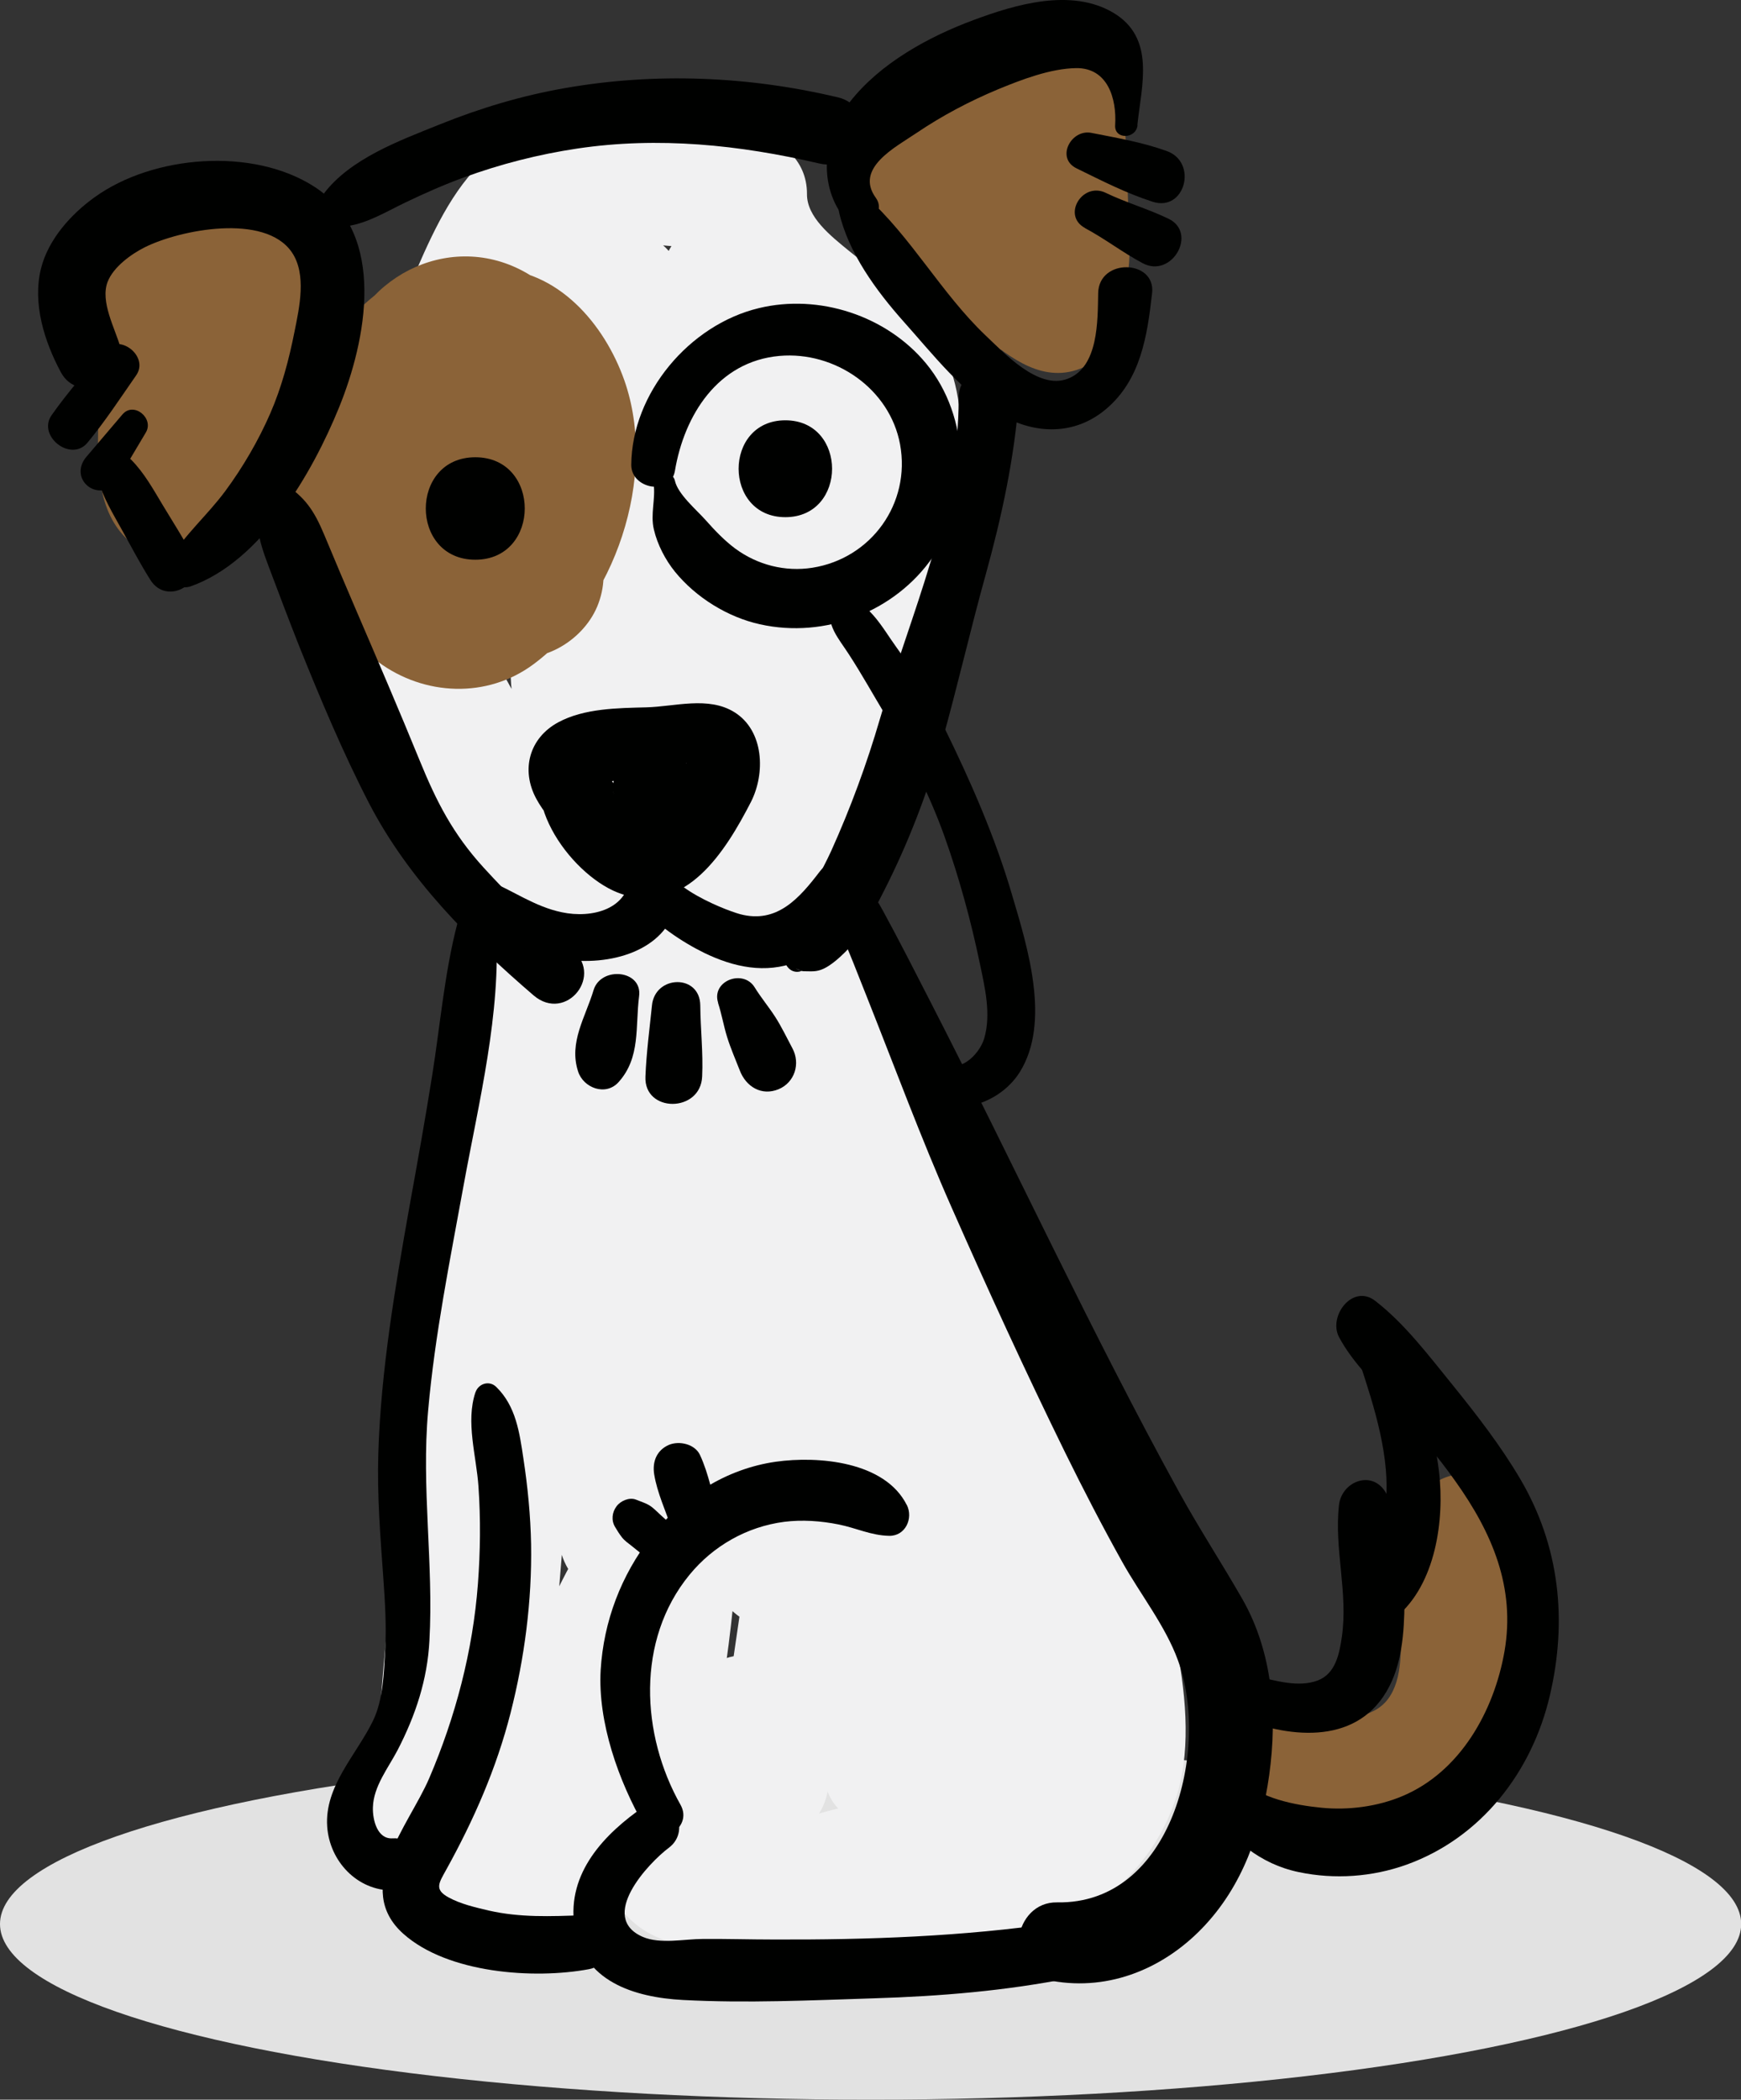 <svg xmlns="http://www.w3.org/2000/svg" id="Camada_2" data-name="Camada 2" viewBox="0 0 93.33 112.5"><rect x="0" y="0" width="93.33" height="112.5" fill="#333333" stroke="none"/><defs><style>      .cls-1 {        fill: #e2e2e2;      }      .cls-2 {        fill: #f1f1f2;      }      .cls-3 {        fill: #000100;      }      .cls-4 {        fill: #8b6338;      }    </style></defs><g id="Calculadora"><g><g><ellipse class="cls-1" cx="46.67" cy="103.09" rx="46.67" ry="9.41"></ellipse><path class="cls-2" d="M25.08,51.43c-.96,3.74-1.46,6.97-2.06,10.91-.63,4.12-.81,8.32-1.16,12.47-.64,7.66-1.47,15.33-1.94,23-.11,1.73,1.19,3.38,2.7,4.01s3.72.45,4.8-.91,2.12-2.68,3.19-4.02c-2.4-1-4.81-1.99-7.21-2.99l.44,6.02c.12,1.62.91,3.05,2.47,3.68,1.38.56,3.37.41,4.4-.83,1.93-2.34,2.96-4.78,3.24-7.81-2.51.34-5.03.68-7.54,1.02.19.7.38,1.41.54,2.12.41,1.82,2.39,2.98,4.16,2.71,1.94-.29,3.14-1.79,3.28-3.72.32-4.35,1.99-8.53,4.65-12.19-2.41-.65-4.81-1.3-7.22-1.95-.23,2.71-.35,5.35-.3,8.06.04,2.53-.11,5.13.28,7.63.36,2.29,1.44,4.43,3.73,5.28s5.05.25,7.49.45c4.77.39,10.42.45,14.79-1.82,2.42-1.26,4.24-3.42,5.15-5.97s.64-5.54.14-8.25c-1.74-9.34-4.58-18.42-9.87-26.38-2.53-3.8-5.46-7.4-9.28-9.96-3.87-2.59-9.87-3.98-13.87-.89-3.88,3-3.48,8.67-2.86,13.06.88,6.23,1.69,12.51,2.79,18.71.4,2.29,3.03,3.64,5.14,3.36,2.09-.28,4.33-2.28,4.07-4.6-.17-1.54-.53-3.15-.35-4.69.2-1.66.4-3.31.6-4.97.39-3.22.78-6.44,1.17-9.65l-7.86,1.06c.5,1.97.46,3.57.96,5.42.45,1.68.91,3.35,1.36,5.03.93,3.44,1.86,6.88,2.79,10.33.49,1.83,2.38,3.38,4.32,3.29,1.82-.08,4.02-1.32,4.32-3.29.76-4.87.78-9.73.31-14.63-.46-4.85-.9-9.67-2.18-14.39-2.64,1.11-5.28,2.23-7.93,3.34-.55-1.23.02.11.11.37.16.45.3.9.44,1.36.31,1,.59,2.02.87,3.03.58,2.07,1.21,4.09,2.08,6.06,1.39,3.15,5.99,2.53,7.55,0,1.55-2.51,1.97-5.77,1.84-8.67-.15-3.37-.93-6.45-3.04-9.12-1.19-1.51-3.98-1.71-5.52-.71s-2.77,3.2-2.09,5.15c4.27,12.24,7.28,24.93,9.9,37.61,2.77-.76,5.55-1.53,8.32-2.29-2.04-5.63-3.99-11.28-5.86-16.97-.68-2.06-2.56-3.4-4.75-3.1s-3.75,2.08-3.76,4.26c0,6.69.12,13.28,1.26,19.88,1.94-1.13,3.87-2.26,5.81-3.38-.88-.97-1.87-1.9-2.62-2.96-.81-1.13-1.51-2.37-2.25-3.55-1.2-1.88-4.92-1.95-5.31.69-.43,2.92-.85,5.84-1.29,8.76h5.87l-1.13-3.99c-.8-2.81-5.41-3.13-6.02,0l-.87,4.49c1.95-.26,3.91-.51,5.86-.77l-.68-1.43c-.75-1.58-3.01-1.99-4.42-1.16-1.57.92-1.97,2.87-1.16,4.42.24.47.48.93.73,1.4,1.19,2.29,5.43,1.98,5.86-.77.24-1.51.47-3.02.71-4.53h-6.02c.43,1.32.85,2.63,1.28,3.95,1.11,3.42,5.61,2.53,5.98-.81.33-2.93.67-5.87,1.01-8.8-1.8.49-3.61.98-5.41,1.47.84,1.23,1.76,2.44,2.52,3.72s1.3,2.72,1.91,4.08c1.17,2.59,5.94,2.07,6.35-.83.24-1.69.57-3.4.68-5.11.11-1.67.11-3.35.16-5.02.1-3.26-.04-6.5-.14-9.76l-8.51,1.15c2.05,5.63,4.01,11.27,5.89,16.96.73,2.21,2.98,3.65,5.31,3.01,2.42-.66,3.42-3,3.01-5.31-2.27-12.73-4.71-25.66-9.43-37.74-2.54,1.48-5.08,2.96-7.62,4.43-.73-.85-.24-.11.1.33.29.37-.2-.73-.1-.23.04.21.14.42.2.62.15.5.25,1,.35,1.52s0,.24-.01-.12c0,.3.05.61.07.91.02.48.03.97.01,1.45,0,.3-.04.59-.05.89-.03.56-.05.17.03-.15-.1.41-.16.84-.28,1.25-.09.29-.41.71-.08.29.4-.51-.06.04-.14.18h7.55c.56,1.24-.02-.09-.11-.36-.16-.45-.3-.9-.44-1.35-.31-1-.6-2.01-.89-3.02-.6-2.06-1.23-4.08-2.1-6.04s-3.62-2.53-5.42-1.77-3.22,3.06-2.51,5.12c1.42,4.1,2.17,8.16,2.28,12.09.06,2.27.02,4.54-.13,6.81-.07,1.01-.16,2.02-.27,3.02-.06.55-.13,1.1-.18,1.65-.07.54-.06.54,0,0-.04.26-.07.51-.12.77h8.65c-.93-3.44-1.86-6.88-2.79-10.33-.45-1.68-.91-3.35-1.36-5.03-.5-1.83-1.35-3.29-1.9-5.17-.55-1.9-2.43-3.16-4.39-2.87-2.08.31-3.27,1.89-3.47,3.93-.31,3.13-.61,6.25-.92,9.38-.14,1.47-.29,2.94-.43,4.41s-.79,2.85-1.28,4.27c3.07.42,6.14.83,9.21,1.25-.6-4.83-1.44-9.63-2.17-14.44-.17-1.1-.34-2.2-.5-3.3-.08-.55-.17-1.1-.25-1.65-.23-1.43.05.97,0-.07-.08-1.43-.12-2.83-.05-4.26,0-.04.01-.48.04-.49.09-.03-.25.98-.06.49.11-.27.4-.93,0-.28-.2.31-.32.57-.57.86.18-.21.44-.22.06-.09-.04.01-.6.43-.66.34,0,0,.64-.17.7-.18-.75.22-.25.08.25.07.88-.02-.59-.19.25.01.35.08.69.16,1.03.27.17.05.34.13.51.18.56.14-.59-.37-.11-.04.61.42,1.31.71,1.92,1.13.16.11.31.22.47.33-.06-.04-.55-.47-.17-.12.34.32.7.6,1.04.92.59.56,1.16,1.15,1.7,1.75.27.31.54.62.81.94.13.16.26.32.39.48.45.56-.38-.52.05.06,1.98,2.68,3.8,5.55,5.27,8.54.23.48.46.96.67,1.44-.25-.57.19.48.26.64.38.98.73,1.97,1.06,2.97.66,2.02,1.23,4.06,1.75,6.12.52,2.07,1.03,4.16,1.45,6.25.05.23.09.46.13.69,0,0,.11.76.06.32s.02.32.02.32c.01.23.02.46.03.69s0,.45-.01.68c0-.08.13-.62.02-.09-.04.22-.1.43-.16.65.12-.44.05-.1-.08.16-.36.74.33-.32-.2.28s.45-.19-.23.22c-.32.19-.65.36-.98.54.72-.41-.23.06-.54.16-1.61.54-3.24.92-4.91,1.23-1.44.27-2.82.53-4.21.99-1.15.38-2.37.72-3.57.96-.43.09-1.91.63-2.35.32.1.07.08-.72.1-.94.18-1.99.75-4.41,1.12-6.53.48-2.74.76-5.44.97-8.22.12-1.68-1.29-3.31-2.84-3.73-1.75-.48-3.37.37-4.37,1.78-3.36,4.73-5.18,10.33-5.54,16.09l7.44-1.01c-.17-.71-.3-1.43-.44-2.14-.7-3.6-6.81-3.73-7.41,0-.23,1.41-.6,2.3-1.39,3.14,2.29.95,4.58,1.9,6.87,2.85-.01-2.01-.03-4.01-.04-6.02-.03-3.51-4.69-5.76-7.21-2.99l-3.43,3.78c2.5,1.04,5,2.07,7.5,3.11.96-7.54,1.42-15.17,2.08-22.75.33-3.83.87-7.7.95-11.55.04-1.86.09-3.73.13-5.59.05-2.09-.08-3.48-.21-5.61-.1-1.65-1.19-3.08-2.9-3.28-1.61-.19-3.25.75-3.67,2.4h0Z"></path><path class="cls-4" d="M65.56,97.69c1.66,1.94,4.94,1.55,7.16,1.1s4.2-1.54,5.58-3.2c3.13-3.76,2.22-8.47,3.19-12.92.83-3.83-4.47-5.22-5.81-1.6-.72,1.94-.57,4.16-.58,6.2,0,1.24.08,2.94-.84,3.94-.73.78-1.84.82-2.85.87-2.06.1-4.23-.21-5.84,1.36-1.23,1.2-1.05,3.04,0,4.26h0Z"></path><path class="cls-3" d="M34.56,96.77c-2.16,1.48-4.17,3.58-3.77,6.41.43,2.98,3.2,3.84,5.82,3.98,3.4.18,6.85.02,10.25-.09,3.56-.11,7.08-.4,10.58-1.1,1.96-.39,1.09-3.22-.81-2.94-5.02.73-10.09.91-15.16.89-1.26,0-2.52-.04-3.78-.03-1,0-2.3.29-3.23-.11-2.42-1.05.29-3.95,1.4-4.78,1.29-.97.09-3.17-1.3-2.22h0Z"></path><path class="cls-3" d="M44.48,47.69c-.04-.27,0,.05-.01.11-.01.18.01-.02.01-.05,0,.24-.02.37.02.61.07.49.29.94.48,1.39.52,1.2,1,2.42,1.48,3.64,1.5,3.77,2.91,7.59,4.55,11.3,1.95,4.42,3.97,8.82,6.1,13.16.97,1.97,1.98,3.92,3.05,5.84.96,1.72,2.32,3.43,2.99,5.28,1.73,4.75-.33,13.07-6.48,12.96-2.34-.04-2.93,3.64-.56,4.15,3.11.67,6.13-.49,8.32-2.75,2.19-2.26,3.18-5.17,3.61-8.23.44-3.2.19-6.56-1.44-9.42-1.1-1.92-2.31-3.77-3.38-5.71-4.74-8.61-8.85-17.55-13.34-26.29-.83-1.62-1.66-3.25-2.53-4.85-.57-1.05-1.08-1.72-1.99-2.03-.57-.19-.95.39-.88.88h0Z"></path><path class="cls-3" d="M24.52,49.47c-.69,2.64-.92,5.44-1.35,8.14-.37,2.33-.79,4.66-1.21,6.98-.78,4.39-1.54,8.82-1.68,13.28-.07,2.25.11,4.46.27,6.7.09,1.27.17,2.55.1,3.82-.07,1.25-.11,2.7-.66,3.82-.89,1.83-2.6,3.49-2.45,5.66.13,1.86,1.61,3.43,3.5,3.42s1.79-2.91,0-2.79c-.81.05-1.07-.98-1.05-1.66.03-1.13.83-2.12,1.33-3.08.96-1.86,1.59-3.76,1.7-5.85.23-4.11-.44-8.19-.07-12.32.36-4.08,1.18-8.1,1.91-12.12.81-4.43,2.01-9.21,1.73-13.74-.07-1.14-1.75-1.47-2.06-.28h0Z"></path><path class="cls-3" d="M25.49,74.59c-.54,1.6.05,3.42.16,5.07.12,1.73.1,3.47-.03,5.2-.27,3.59-1.2,7.13-2.62,10.44-1.08,2.5-4.11,5.89-1.37,8.32,2.37,2.11,6.98,2.44,9.94,1.89,1.63-.3,1.25-2.95-.39-2.89s-3.3.13-4.97-.25c-.72-.17-1.52-.35-2.17-.71-.77-.42-.51-.77-.13-1.46,1.49-2.69,2.7-5.44,3.46-8.42.75-2.94,1.15-6.01,1.1-9.04-.03-1.53-.18-3.07-.41-4.58-.21-1.4-.4-2.82-1.46-3.85-.37-.36-.95-.18-1.11.29h0Z"></path><path class="cls-3" d="M64.76,97.08c1.45,1.51,2.72,2.78,4.87,3.23,1.91.4,3.93.26,5.77-.4,4-1.44,6.72-4.96,7.68-9.05.95-4.04.53-8.02-1.58-11.61-1.06-1.8-2.35-3.46-3.66-5.08-1.26-1.55-2.54-3.25-4.12-4.47-1.2-.93-2.53.81-1.94,1.94.75,1.41,2.01,2.58,3.05,3.78,1.11,1.29,2.22,2.57,3.2,3.96,1.95,2.74,3.22,5.67,2.62,9.11-.56,3.19-2.37,6.45-5.48,7.75-1.33.56-2.89.76-4.32.62s-3.32-.5-4.32-1.54c-1.11-1.17-2.88.6-1.77,1.77h0Z"></path><g><path class="cls-2" d="M16.31,26.29c.22,1.5.34,3.05.78,4.49.49,1.59.99,3.18,1.56,4.75,1.11,3.06,2.57,5.99,4.41,8.68.94,1.37,1.96,2.71,3.07,3.94.5.56,1.05,1.06,1.59,1.59.14.14.29.32.44.44-.63-.52-.26-.34-.03.05,1.13,2,2.06,4.32,3.8,5.89,2.64,2.38,6.17,1.52,8.47-.86,1.74-1.8,2.97-4.09,4.33-6.17-.67,1.03.2-.26.29-.39.28-.38.56-.75.82-1.15.41-.66.75-1.35,1.06-2.06.78-1.77,1.37-3.59,1.88-5.45.94-3.42,1.65-6.89,2.15-10.4.59-4.15,1.44-8.69-1.25-12.32-1.17-1.58-2.66-2.66-4.17-3.88-.99-.81-2.26-1.81-2.25-3.04.01-1.89-1.51-3.09-3.26-3.26-2.7-.27-5.38-.34-8.09-.15-2.58.17-5.08.38-6.82,2.51-1.56,1.9-2.51,4.42-3.49,6.65-1.04,2.36-2.02,4.76-2.85,7.21-.68,2.02-1.97,4.89-.25,6.75,2.05,2.21,4.61.48,6.04-1.36,3.12-4.03,5.62-8.46,7.24-13.3l-5.8-1.6c-1.71,6.09-3.11,12.49-3.35,18.82-.13,3.4,4.96,4,5.86.79.91-3.27,1.86-6.52,2.59-9.83.73-3.31,1.33-6.65,2.14-9.94l-6.08-.82c-.07,4.56.21,9.15.24,13.71.02,2.24.02,4.48,0,6.72,0,1.12-.06,2.25.02,3.36.09,1.21.34,2.44.32,3.64-.04,3.17,5.11,4.05,5.68.77,1.49-8.51,2.54-17.09,3.14-25.71h-6.01c.21,9.87.31,19.76.63,29.63.13,4.05,6.15,4.05,6.29,0,.16-4.53.32-9.06.48-13.59.08-2.22.16-4.44.23-6.65.08-2.32.45-4.62.58-6.93h-6.56c.55,4.67,1,9.34,1.33,14.03.33,4.69.42,9.4.83,14.09.39,4.48,6.56,4.48,6.97,0,.47-5.17.59-10.4.56-15.59-.02-2.56-.08-5.12-.2-7.68-.06-1.28-.19-2.56-.2-3.84-.01-1.37.12-2.74.05-4.11h-5.92c.46,3.44.91,6.89,1.61,10.3.32,1.56.69,3.12,1.16,4.65.51,1.69,1.09,3.68,2.09,5.14,1.39,2.03,4.6,1.83,5.33-.7l.28-.98-4.97.65c.23.35.24.62.33,1.03v-1.22c-.15.52.06.17-.34.54l3.78,2.2c1.4-5.93,2.37-11.94,2.24-18.05-.03-1.51-1.26-2.79-2.79-2.79-1.37,0-2.98,1.29-2.79,2.79.7,5.64.59,11.37-1.02,16.85-.68,2.32,2.15,3.58,3.78,2.2s2.21-3.62,1.78-5.64c-.39-1.86-3.3-2.81-4.54-1.2l-.61.79c1.62.43,3.25.86,4.87,1.29-.34-1.53-1.06-3.02-1.53-4.52-.47-1.53-.87-3.07-1.22-4.63-.69-3.13-1.16-6.31-1.62-9.48s-6.03-2.53-5.82.79c.08,1.28.32,2.55.42,3.83s.05,2.56.04,3.84c-.03,2.65-.12,5.3-.26,7.95-.28,5.22-.84,10.4-1.47,15.59h6.97c.07-4.8-.41-9.6-.88-14.36-.48-4.89-1.09-9.77-1.8-14.63-.23-1.59-2.16-2.57-3.6-2.35-1.63.24-2.8,1.55-2.85,3.22-.06,2.22.09,4.44,0,6.65s-.23,4.62-.34,6.93c-.22,4.53-.45,9.06-.67,13.59h6.29c-.19-9.88-.6-19.75-.91-29.63-.12-3.89-5.78-3.85-6.01,0-.48,8.1-1.39,16.17-2.71,24.17l5.68.77c0-1.11.23-2.25.35-3.36s.07-2.24.06-3.36c-.02-2.33-.05-4.67-.1-7-.1-4.55-.07-9.18-.49-13.71-.37-4.02-5.71-3.93-6.19,0-.77,6.35-2.05,13.05-4.4,19.01,1.92.53,3.84,1.06,5.75,1.59.87-6.08,1.69-12.07,3.29-18.02,1.01-3.76-4.61-5.26-5.8-1.6-.76,2.34-1.6,4.67-2.65,6.89-.53,1.11-1.11,2.21-1.72,3.28-.33.57-.67,1.13-1.02,1.68-.18.28-.36.55-.54.82-.15.14-.13.11.06-.09h1.27l-.32-.08,1.05.61c.1.87.21,1,.33.41.12-.33.25-.66.37-.99.19-.49.39-.98.58-1.47.44-1.1.89-2.19,1.38-3.27,1-2.23,2.1-4.42,3.29-6.57.24-.42.76-1.74,1.19-2.01.64-.38,1.93-.13,2.65-.11,2.41.07,4.84.25,7.22.6-.8-1.05-1.6-2.1-2.4-3.15-.18,3.32,1.89,6.09,4.27,8.16.96.84,2.12,1.65,2.86,2.7.44.62.5,1.91.43,2.99-.2,3.08-.82,6.17-1.5,9.18-.63,2.81-1.35,5.95-2.46,8.49-.92,2.11-2.45,3.83-3.72,5.79-.3.45-.6.9-.91,1.35-.1.15-.6.73-.15.21-.14.17-.28.34-.44.5-.14.15-.3.29-.44.44.53-.54.25-.15-.02-.02.65-.3,1.54-.16,2.49.39-.13-.08-.21-.31-.34-.37.4.18.31.47.1.08-.26-.47-.55-.92-.81-1.39-.45-.84-.86-1.71-1.36-2.53-1.22-2.03-3.48-3.79-4.73-5.45-1.9-2.53-3.31-5.37-4.73-8.18-.68-1.35-1.33-2.72-1.94-4.1-.66-1.51-1.54-2.89-2.37-4.32-.63-1.1-2.05-1.55-3.2-1.05-1.26.55-1.68,1.72-1.48,3.02h0Z"></path><path class="cls-4" d="M6.51,16.25c-.74,2.27-1.2,4.46-1.25,6.85-.04,2.23.02,4.73,2.01,6.17,5.16,3.73,8.45-4.42,9.93-8.01.79-1.91,1.73-3.94,2.04-6,.46-3.01-1.76-5.61-4.85-5.49-1.46.05-3,.51-4.44.75-1.44.24-3.01.33-4.28,1.08-3.35,1.97-1.66,6.63,1.87,6.92.76.06,1.54-.15,2.29-.26.17-.03,1.33-.18.45-.06.35-.05.7-.09,1.04-.14.88-.12,1.77-.23,2.65-.36.25-.04.52-.06.76-.12.82-.21-.47-.12.32-.03l-1.95-.53.28.15-1.38-1.38c-.04-1.86-.13-2.27-.29-1.21l-.1.49c-.11.49-.22.97-.35,1.46-.26.98-.57,1.94-.96,2.87-.36.86-.77,1.69-1.2,2.51-.23.44-.47.88-.73,1.31-.12.22-.25.43-.38.64.09-.1.17-.2.24-.31.59-.16,1.19-.32,1.78-.48l.33.03,1.55.91s.32.53.3.53c.02-.01-.23-.96-.25-1.05-.13-.64-.25-1.29-.32-1.94-.17-1.55-.42-3.1-.48-4.66-.11-2.69-3.82-3.19-4.65-.63h0Z"></path><path class="cls-4" d="M46.35,8.95l-.1.28.62-1.06c-2,2.48.11,5.25,1.92,7.13.76.79,1.58,1.52,2.44,2.21,1.07.85,2.07,1.07,3.28,1.56-.53-.31-1.07-.62-1.6-.93,1.59,1.32,3.45,2.57,5.56,1.34,1.48-.86,1.91-2.39,1.87-3.99,0-.16.02-.35,0-.51-.09-.62-.26.96-.02.22.31-.96.23-2.07.2-3.06-.07-1.98-.13-3.96-.24-5.93-.13-2.39-2.05-3.63-4.3-3.28-2.61.41-4.91,1.67-6.87,3.4-1.33,1.18-1.2,3.45,0,4.65,1.36,1.36,3.27,1.13,4.65,0,.84-.69,2.04-1.24,3.13-1.38-1.13-1.13-2.27-2.27-3.4-3.4.06,2.16.2,4.32.26,6.47.02.76-.14,1.35-.18,2.13,0,.14-.05.36,0,.48,0,.27.03.14.09-.39-.16.62.07.29.66-.98l1.55-.9.72-.1,1.78.48c.47.41.54.44.21.09-.28-.34-.62-.63-1.01-.86-.44-.28-.91-.5-1.41-.64-.43-.06-.85-.12-1.28-.18.98.38,1.14.38.48,0-.29-.27-.68-.47-.99-.72-.96-.77-1.8-1.66-2.78-2.42-.42-.32-.81-.65-1.28-.89-.45-.26-.93-.39-1.44-.39-.83.09-1.01.12-.56.09-.95.03-1.61.61-1.93,1.47h0Z"></path><path class="cls-4" d="M17.59,27.24c-.05.54-.21,1-.31,1.52-.17.83-.03,1.67.2,2.48.49,1.72,1.36,3.16,2.8,4.23,2.46,1.82,5.83,1.97,8.32.12,4.36-3.24,6.69-10.03,4.87-15.21-1.07-3.03-3.58-5.97-7.05-5.99-3.25-.02-5.5,2.28-6.78,5.05-1.36,2.95-2.36,5.97-1.87,9.26s3.16,6.71,6.9,6.56c3.21-.12,5.89-2.81,7.16-5.58,1.25-2.72,1.62-5.73.88-8.66-.76-2.98-2.88-5.9-5.95-6.75-3.61-.99-7.02,1.13-8.96,4.06-3.24,4.89-3.5,13.5,2.33,16.65,3.33,1.8,7.41.74,9.94-1.93,2.15-2.27,3.3-5.48,3.24-8.59-.06-3.56-1.56-7.41-4.56-9.5-3.9-2.71-8.94-.66-10.4,3.72-2.18,6.59,2.16,14.13,8.5,16.36,2.05.72,4.37-.66,5.16-2.53.86-2.05.06-4.26-1.79-5.46-.29-.19-.56-.38-.84-.58-.18-.13-.84-.69-.22-.15-.41-.36-.79-.74-1.14-1.15.62.73-.17-.3-.23-.4-.14-.23-.27-.47-.39-.71-.41-.79-.07-.2-.02-.03-.13-.39-.24-.77-.34-1.17,0,.02-.28-1.27-.16-.59s-.02-.62-.02-.61c-.05-.78,0-.04-.38.35-.57.58-1.68.85-2.4.48-.05-.02-.75-.33-.58-.47.02-.02.39.62.44.71.48.73.03-.34.19.46,0-.03.23,1.28.17.63s0,.7,0,.65c.01.19-.11.87.04.04-.05.27-.14.54-.18.81-.17,1.12.25-.28-.06.26-.17.3-.32.61-.52.9.14-.2.54-.53-.06,0-.75.66.46-.13-.37.22.4-.17.66-.28,1.1-.2.22.04,1.24.33.38.08.16.05.75.67.14.04.64.65.15.32.07.06-.37-1.16.08.65-.08-.1-.07-.33-.19-.65-.26-.99.04.22.02.74,0-.16,0-.45-.02-.92.05-1.37-.11.72.11-.24.15-.4.2-.69-.47.65.19-.44.15-.25.28-.52.46-.74-.41.52.11-.06.17-.09l-.21.15c.4-.23.48-.27.22-.13.28.41-2.56-.42-1.48-.14.24.07.48.47.09.06-.46-.5.2.36.27.48-.36-.65.01.04.08.26.09.31.18.63.22.96-.11-.83-.05.55-.07.84.04-.81-.01,0-.07.24-.08.32-.17.64-.28.94.33-.88-.84,1.2-.28.51-.16.2-.35.4-.54.58l-.3.28c.41-.53,1.02-.66,1.84-.39.22.06.82.62.95.63-.45-.01-.2-.56-.12-.24-.32-1.31-.06.28-.1-.49,0-.11,0-1.06-.04-.55.06-.78.35-1.58.6-2.32.22-.64.3-.85.54-1.35.14-.29.29-.58.46-.85-.32.49-.06-.03.08-.08-.91.35-1.03.41-1.77.12.03.01.51.52.2.14.01.02.53.98.36.56.48,1.17.44,2.23.16,3.36-.3,1.21-.73,2.27-1.63,3.36.28-.34-.34.3-.37.36-.19.46-.09-.18.17.04.23.2-.64,0-.1.01.37.01-.45-.19-.18-.03-.62-.36-.88-.67-1.3-1.28-.53-.76-1.24-1.39-1.64-2.21-.93-1.92-3.52-.77-3.67,1h0Z"></path><g><path class="cls-3" d="M18.65,12.11c1.07-.16,2.08-.78,3.06-1.25,1.04-.5,2.08-.96,3.15-1.35,1.97-.72,4.01-1.24,6.08-1.55,4.36-.65,8.71-.2,12.98.8,2.3.54,3.29-3.01.98-3.55-4.79-1.13-9.76-1.34-14.61-.49-2.3.4-4.54,1.07-6.7,1.94s-4.83,1.84-6.25,3.74c-.69.92.45,1.84,1.32,1.71h0Z"></path><path class="cls-3" d="M42.98,52.04c-.35-.15-.4-.18-.16-.08.08.05.17.07.26.08.41,0,.68.05,1.08-.14s.83-.57,1.16-.9c.9-.9,1.51-2.17,2.08-3.29,1.29-2.54,2.32-5.21,3.09-7.95.84-2.98,1.52-5.99,2.35-8.97.86-3.11,1.54-6.24,1.78-9.46.15-2.06-3.24-2.1-3.23,0,.03,5.93-2.59,11.6-4.22,17.19-.7,2.4-1.58,4.79-2.61,7.07-.5,1.09-1.1,2.09-1.68,3.13-.45.8-1.16,1.87-.6,2.78l-.1-.75.04-.05c-.48.53-.02,1.62.77,1.32h0Z"></path><path class="cls-3" d="M14,26.34c-.44,1.47-.15,2.55.39,3.98s1.09,2.89,1.66,4.33c1.14,2.83,2.34,5.69,3.74,8.4,2.11,4.06,5.38,7.33,8.81,10.28,1.76,1.51,3.87-1.15,1.96-2.54-1.7-1.23-3.23-2.77-4.64-4.31-1.64-1.8-2.52-3.52-3.43-5.75-1.09-2.67-2.23-5.32-3.37-7.97-.59-1.37-1.17-2.74-1.74-4.11-.54-1.29-1.04-2.05-2.23-2.78-.44-.27-1.02,0-1.16.47h0Z"></path><path class="cls-3" d="M29.5,40.19c-1.93,2.62,1.27,6.89,3.85,7.72,3.43,1.11,5.55-2.31,6.9-4.93.79-1.54.71-3.83-.88-4.82-1.4-.87-3.19-.3-4.72-.26s-3.33.05-4.72.8c-1.56.84-2.02,2.55-1.18,4.1.78,1.44,2.52,3.04,4.26,2.98,2.09-.07,3.71-2.08,3.14-4.11-.83.63-1.65,1.27-2.48,1.9.55.24,1.09.52,1.63.78,1.94.97,3.65-1.99,1.7-2.91-.55-.26-1.09-.5-1.62-.79-1.36-.74-2.75.47-2.48,1.9-.13-.67.27-.1-.04-.62-.06-.1-.66-.77-.72-.77,0,0-.56.75-.41.85.06.04.3-.1.37-.09.35.04.86-.12,1.21-.14.82-.04,1.64.02,2.45-.04.38-.02,1.06,0,1.4-.14h.35c-.25-.24-.49-.48-.74-.72.12-.04-.33.56-.17.41-.74.7-1.09,1.87-1.73,2.66-.12.15-.5.36-.25.28.31-.1-.09-.03-.22-.09-1.64-.76-2.47-1.88-2.79-3.69-.19-1.07-1.57-.98-2.09-.27h0Z"></path><path class="cls-3" d="M25.48,29.99c3.53,0,3.54-5.49,0-5.49s-3.54,5.49,0,5.49h0Z"></path><path class="cls-3" d="M42.1,27.71c3.34,0,3.34-5.19,0-5.19s-3.34,5.19,0,5.19h0Z"></path></g><path class="cls-3" d="M25.32,48.24c2.08,4.67,12.32,4.5,10.9-1.78-.31-1.39-2.41-1.04-2.44.33-.03,1.95-2.07,2.43-3.66,2.09-1.46-.3-2.63-1.17-3.98-1.72-.67-.27-1.05.57-.83,1.08h0Z"></path><path class="cls-3" d="M34.62,44.5c-3.23,2.48.9,5.47,3.14,6.56,1.57.76,3.27,1.13,4.95.48,1.64-.64,2.7-2.04,3.71-3.41,1.1-1.49-1.37-2.88-2.47-1.44s-2.3,2.82-4.28,2.29c-.95-.26-4.82-1.82-3.92-3.34.39-.66-.45-1.66-1.13-1.13h0Z"></path></g></g><path class="cls-3" d="M35.04,25.92c.11.82-.18,1.62.01,2.44s.62,1.64,1.13,2.27c1.12,1.38,2.83,2.44,4.56,2.82,3.49.78,7.24-.67,9.27-3.61,2.1-3.03,2-7.51-.37-10.37-2.12-2.56-5.74-3.74-8.96-2.96-3.72.89-6.81,4.55-6.84,8.4,0,1.3,2.11,1.67,2.34.32.5-2.99,2.31-5.87,5.61-6.16,2.97-.26,5.91,1.76,6.46,4.74.58,3.16-1.54,6.11-4.7,6.61-1.46.23-2.95-.15-4.14-1.03-.58-.43-1.11-.99-1.59-1.53s-1.48-1.38-1.64-2.1c-.14-.63-1.24-.51-1.15.16h0Z"></path><path class="cls-3" d="M66.69,92.15c2.92,1.09,6.46,1.23,7.93-2.09.64-1.45.68-3.23.67-4.8-.02-1.78-.08-3.74-1.01-5.3-.74-1.23-2.36-.58-2.5.68-.27,2.34.5,4.7.15,7.08-.13.9-.34,1.96-1.29,2.32-1.03.39-2.27.01-3.3-.23-1.54-.36-2.09,1.8-.64,2.34h0Z"></path><path class="cls-3" d="M72.25,71.02c.76,2.5,1.81,5.09,2.04,7.71.1,1.14.03,2.28-.29,3.38s-1,1.96-1.49,2.97c-.56,1.15.64,2.69,1.89,1.89,2.37-1.53,2.99-4.98,2.79-7.6-.25-3.34-1.73-6.19-3.57-8.92-.46-.68-1.64-.28-1.38.58h0Z"></path><path class="cls-3" d="M31.82,53.05c-.43,1.44-1.34,2.8-.83,4.36.28.88,1.48,1.34,2.17.57,1.19-1.32.89-2.97,1.1-4.6.19-1.42-2.05-1.62-2.44-.33h0Z"></path><path class="cls-3" d="M34.95,53.87c-.13,1.27-.3,2.54-.35,3.81-.09,1.96,2.96,1.95,3.04,0,.06-1.27-.09-2.54-.1-3.81-.02-1.7-2.43-1.63-2.59,0h0Z"></path><path class="cls-3" d="M38.49,53.73c.2.61.3,1.23.49,1.84s.45,1.2.68,1.79c.33.86,1.16,1.38,2.08,1,.86-.36,1.18-1.37.74-2.19-.3-.56-.58-1.15-.92-1.68s-.76-1.03-1.1-1.58c-.61-1.01-2.35-.36-1.96.83h0Z"></path><path class="cls-3" d="M48.61,80.64c-1.17-2.34-4.75-2.64-7.02-2.32-2.67.38-5.03,1.89-6.68,4.01-1.61,2.07-2.55,4.53-2.71,7.15-.16,2.8.96,5.95,2.34,8.35.72,1.25,2.65.13,1.94-1.13-2.12-3.75-2.39-8.82.48-12.32,1.27-1.55,3.08-2.58,5.08-2.84.96-.12,1.96-.05,2.91.14s1.74.59,2.71.61c.88.02,1.31-.94.95-1.66h0Z"></path><path class="cls-3" d="M38.5,81.23c-.29-1.08-.5-2.24-.97-3.26-.27-.6-1.12-.79-1.68-.55-.65.29-.89.9-.78,1.58.16.98.62,1.97.94,2.91.53,1.55,2.91.93,2.48-.68h0Z"></path><path class="cls-3" d="M36.39,82.06c-.32-.29-.64-.59-.97-.88-.19-.17-.37-.37-.59-.51s-.5-.22-.74-.32c-.36-.14-.83.07-1.04.36-.24.32-.29.75-.08,1.1.11.19.23.38.37.56s.34.32.52.46c.32.26.65.52.97.78.46.37,1.11.45,1.56,0,.41-.41.44-1.16,0-1.56h0Z"></path><path class="cls-3" d="M10.21,31.42c3.8-1.33,6.54-6.08,7.97-9.6s2.62-9.26-1.32-11.81c-3.31-2.14-8.66-1.7-11.79.56-1.27.91-2.48,2.26-2.87,3.81-.47,1.87.18,3.92,1.06,5.56.93,1.75,3.73.55,3.19-1.35-.28-.99-1.09-2.43-.68-3.49.31-.8,1.27-1.49,1.99-1.85,1.88-.94,6.43-1.84,7.88.26.81,1.18.41,2.96.15,4.25-.3,1.51-.69,2.99-1.31,4.41s-1.46,2.87-2.41,4.15-2.15,2.31-2.97,3.65c-.43.7.29,1.73,1.11,1.45h0Z"></path><path class="cls-3" d="M5.57,18.77c-.96,1.14-1.94,2.25-2.8,3.47-.79,1.12,1.03,2.55,1.92,1.48.95-1.15,1.76-2.39,2.61-3.61.71-1.02-.92-2.3-1.73-1.34h0Z"></path><path class="cls-3" d="M6.56,22.21c-.65.76-1.29,1.52-1.94,2.28-.41.48-.42,1.16.11,1.57.5.38,1.22.25,1.55-.3.51-.86,1.03-1.73,1.54-2.59.45-.76-.65-1.67-1.25-.97h0Z"></path><path class="cls-3" d="M5.25,25.68c.27.97.8,1.83,1.28,2.7.5.9.98,1.82,1.53,2.69.89,1.43,3.05.17,2.26-1.32-.49-.91-1.05-1.78-1.58-2.66s-1-1.74-1.7-2.45c-.75-.76-2.07.01-1.79,1.04h0Z"></path><path class="cls-3" d="M60.97,6.71c.22-2.13,1-4.68-1.31-6.04-2.25-1.31-5.2-.44-7.46.4-2.43.9-5.02,2.32-6.64,4.39-1.44,1.84-1.77,4.5-.19,6.36.73.86,2.25-.29,1.58-1.22-1.15-1.59,1.05-2.71,2.19-3.48,1.36-.92,2.84-1.7,4.35-2.33,1.26-.52,2.82-1.12,4.2-1.14,1.69-.02,2.18,1.63,2.09,3.06-.05.78,1.12.75,1.2,0h0Z"></path><path class="cls-3" d="M57.71,9.02c1.35.66,2.65,1.33,4.08,1.79,1.74.56,2.44-2.12.75-2.72-1.31-.47-2.66-.7-4.03-.97-1.09-.22-1.93,1.35-.8,1.9h0Z"></path><path class="cls-3" d="M58.16,12.22c1.07.57,2.02,1.31,3.09,1.88,1.57.84,2.97-1.62,1.39-2.38-1.1-.53-2.27-.86-3.37-1.39-1.25-.6-2.36,1.22-1.1,1.89h0Z"></path><path class="cls-3" d="M44.98,11.37c.5,2.18,2,4.22,3.46,5.86,1.56,1.74,3.18,3.85,5.25,5.02,1.85,1.04,3.94,1.07,5.6-.33,1.86-1.57,2.21-3.91,2.47-6.21.21-1.81-2.86-1.9-2.89,0-.03,1.45.03,3.97-1.65,4.59-1.58.59-3.39-1.39-4.4-2.34-2.37-2.26-3.97-5.26-6.4-7.44-.64-.58-1.64-.02-1.44.84h0Z"></path><path class="cls-3" d="M44.54,32.43c-.28,1.05.42,1.78.96,2.62.69,1.06,1.3,2.16,1.95,3.24,1.26,2.1,2.35,4.21,3.18,6.52.79,2.22,1.42,4.52,1.9,6.83.27,1.28.61,2.71.23,4-.26.88-1.42,2.03-2.33,1.16-1.02-.96-2.48.51-1.53,1.53,1.64,1.76,4.57,1.03,5.77-.89,1.67-2.68.41-6.7-.41-9.47-.91-3.12-2.24-6.14-3.67-9.05-.74-1.5-1.57-2.91-2.55-4.26-.73-1-1.56-2.65-2.96-2.64-.24,0-.47.17-.53.4h0Z"></path></g></g></svg>